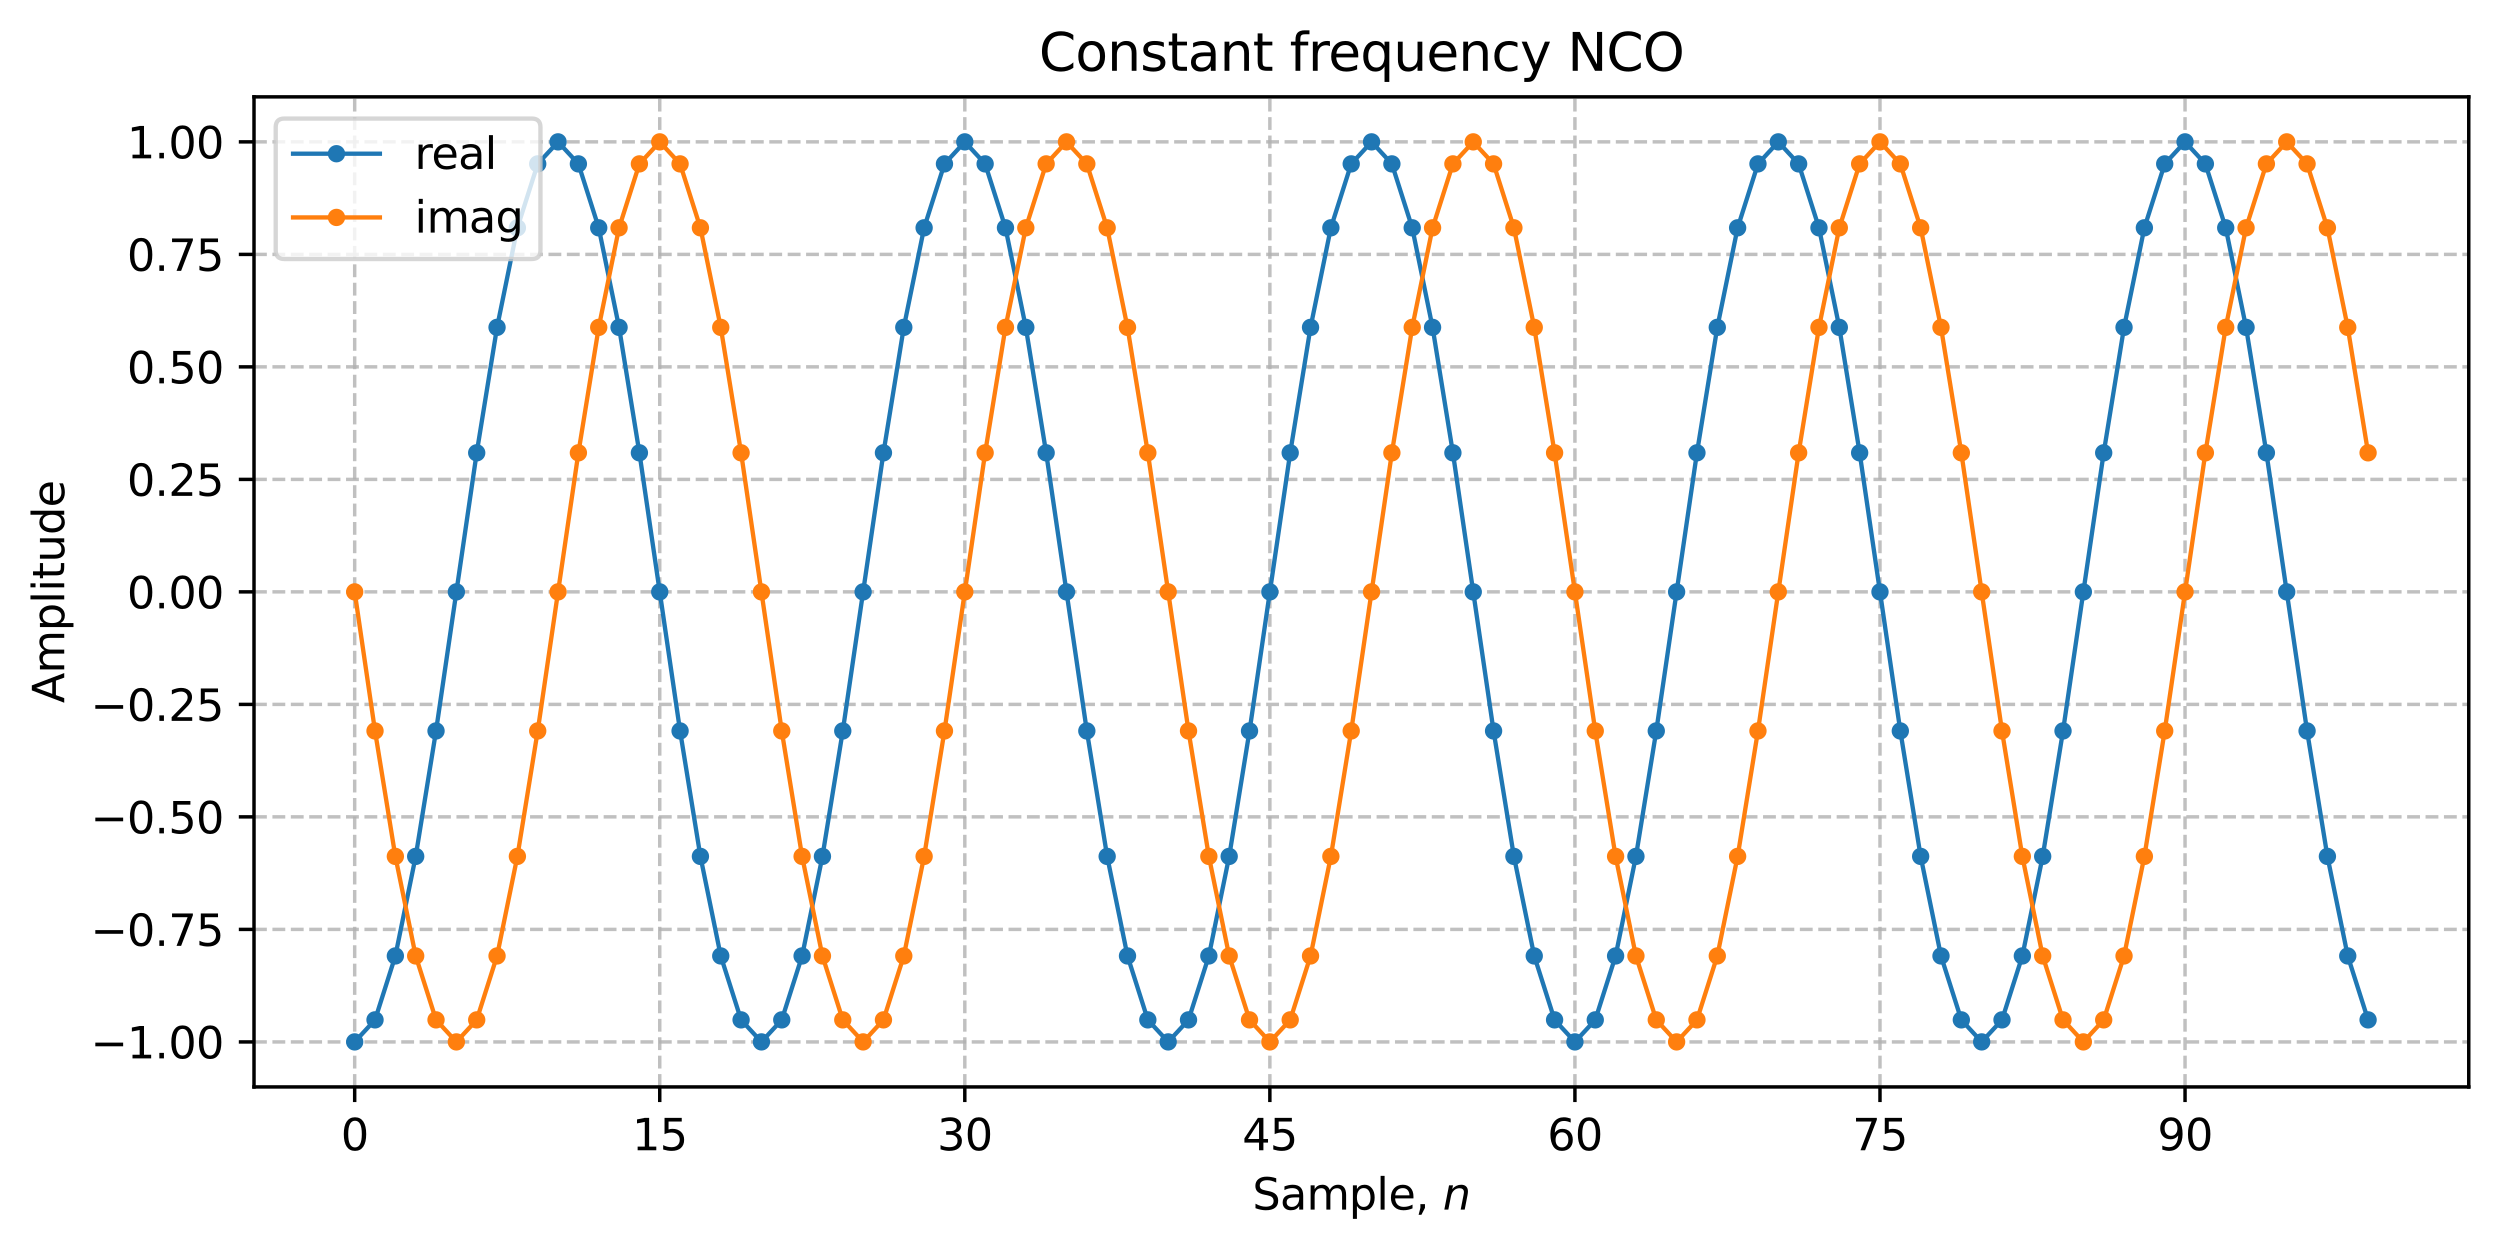 <?xml version="1.0" encoding="utf-8" standalone="no"?>
<!DOCTYPE svg PUBLIC "-//W3C//DTD SVG 1.1//EN"
  "http://www.w3.org/Graphics/SVG/1.1/DTD/svg11.dtd">
<svg xmlns:xlink="http://www.w3.org/1999/xlink" width="576pt" height="288pt" viewBox="0 0 576 288" xmlns="http://www.w3.org/2000/svg" version="1.1">
 <defs>
  <style type="text/css">*{stroke-linejoin: round; stroke-linecap: butt}</style>
 </defs>
 <g id="figure_1">
  <g id="patch_1">
   <path d="M 0 288 
L 576 288 
L 576 0 
L 0 0 
z
" style="fill: #ffffff"/>
  </g>
  <g id="axes_1">
   <g id="patch_2">
    <path d="M 58.523 250.422 
L 568.8 250.422 
L 568.8 22.318 
L 58.523 22.318 
z
" style="fill: #ffffff"/>
   </g>
   <g id="matplotlib.axis_1">
    <g id="xtick_1">
     <g id="line2d_1">
      <path d="M 81.718 250.422 
L 81.718 22.318 
" clip-path="url(#pe08b11fc23)" style="fill: none; stroke-dasharray: 2.96,1.28; stroke-dashoffset: 0; stroke: #b0b0b0; stroke-opacity: 0.8; stroke-width: 0.8"/>
     </g>
     <g id="line2d_2">
      <defs>
       <path id="m3863df7491" d="M 0 0 
L 0 3.5 
" style="stroke: #000000; stroke-width: 0.8"/>
      </defs>
      <g>
       <use xlink:href="#m3863df7491" x="81.718" y="250.422" style="stroke: #000000; stroke-width: 0.8"/>
      </g>
     </g>
     <g id="text_1">
      <!-- 0 -->
      <g transform="translate(78.537 265.02) scale(0.1 -0.1)">
       <defs>
        <path id="DejaVuSans-30" d="M 2034 4250 
Q 1547 4250 1301 3770 
Q 1056 3291 1056 2328 
Q 1056 1369 1301 889 
Q 1547 409 2034 409 
Q 2525 409 2770 889 
Q 3016 1369 3016 2328 
Q 3016 3291 2770 3770 
Q 2525 4250 2034 4250 
z
M 2034 4750 
Q 2819 4750 3233 4129 
Q 3647 3509 3647 2328 
Q 3647 1150 3233 529 
Q 2819 -91 2034 -91 
Q 1250 -91 836 529 
Q 422 1150 422 2328 
Q 422 3509 836 4129 
Q 1250 4750 2034 4750 
z
" transform="scale(0.016)"/>
       </defs>
       <use xlink:href="#DejaVuSans-30"/>
      </g>
     </g>
    </g>
    <g id="xtick_2">
     <g id="line2d_3">
      <path d="M 152.004 250.422 
L 152.004 22.318 
" clip-path="url(#pe08b11fc23)" style="fill: none; stroke-dasharray: 2.96,1.28; stroke-dashoffset: 0; stroke: #b0b0b0; stroke-opacity: 0.8; stroke-width: 0.8"/>
     </g>
     <g id="line2d_4">
      <g>
       <use xlink:href="#m3863df7491" x="152.004" y="250.422" style="stroke: #000000; stroke-width: 0.8"/>
      </g>
     </g>
     <g id="text_2">
      <!-- 15 -->
      <g transform="translate(145.641 265.02) scale(0.1 -0.1)">
       <defs>
        <path id="DejaVuSans-31" d="M 794 531 
L 1825 531 
L 1825 4091 
L 703 3866 
L 703 4441 
L 1819 4666 
L 2450 4666 
L 2450 531 
L 3481 531 
L 3481 0 
L 794 0 
L 794 531 
z
" transform="scale(0.016)"/>
        <path id="DejaVuSans-35" d="M 691 4666 
L 3169 4666 
L 3169 4134 
L 1269 4134 
L 1269 2991 
Q 1406 3038 1543 3061 
Q 1681 3084 1819 3084 
Q 2600 3084 3056 2656 
Q 3513 2228 3513 1497 
Q 3513 744 3044 326 
Q 2575 -91 1722 -91 
Q 1428 -91 1123 -41 
Q 819 9 494 109 
L 494 744 
Q 775 591 1075 516 
Q 1375 441 1709 441 
Q 2250 441 2565 725 
Q 2881 1009 2881 1497 
Q 2881 1984 2565 2268 
Q 2250 2553 1709 2553 
Q 1456 2553 1204 2497 
Q 953 2441 691 2322 
L 691 4666 
z
" transform="scale(0.016)"/>
       </defs>
       <use xlink:href="#DejaVuSans-31"/>
       <use xlink:href="#DejaVuSans-35" transform="translate(63.623 0)"/>
      </g>
     </g>
    </g>
    <g id="xtick_3">
     <g id="line2d_5">
      <path d="M 222.29 250.422 
L 222.29 22.318 
" clip-path="url(#pe08b11fc23)" style="fill: none; stroke-dasharray: 2.96,1.28; stroke-dashoffset: 0; stroke: #b0b0b0; stroke-opacity: 0.8; stroke-width: 0.8"/>
     </g>
     <g id="line2d_6">
      <g>
       <use xlink:href="#m3863df7491" x="222.29" y="250.422" style="stroke: #000000; stroke-width: 0.8"/>
      </g>
     </g>
     <g id="text_3">
      <!-- 30 -->
      <g transform="translate(215.927 265.02) scale(0.1 -0.1)">
       <defs>
        <path id="DejaVuSans-33" d="M 2597 2516 
Q 3050 2419 3304 2112 
Q 3559 1806 3559 1356 
Q 3559 666 3084 287 
Q 2609 -91 1734 -91 
Q 1441 -91 1130 -33 
Q 819 25 488 141 
L 488 750 
Q 750 597 1062 519 
Q 1375 441 1716 441 
Q 2309 441 2620 675 
Q 2931 909 2931 1356 
Q 2931 1769 2642 2001 
Q 2353 2234 1838 2234 
L 1294 2234 
L 1294 2753 
L 1863 2753 
Q 2328 2753 2575 2939 
Q 2822 3125 2822 3475 
Q 2822 3834 2567 4026 
Q 2313 4219 1838 4219 
Q 1578 4219 1281 4162 
Q 984 4106 628 3988 
L 628 4550 
Q 988 4650 1302 4700 
Q 1616 4750 1894 4750 
Q 2613 4750 3031 4423 
Q 3450 4097 3450 3541 
Q 3450 3153 3228 2886 
Q 3006 2619 2597 2516 
z
" transform="scale(0.016)"/>
       </defs>
       <use xlink:href="#DejaVuSans-33"/>
       <use xlink:href="#DejaVuSans-30" transform="translate(63.623 0)"/>
      </g>
     </g>
    </g>
    <g id="xtick_4">
     <g id="line2d_7">
      <path d="M 292.576 250.422 
L 292.576 22.318 
" clip-path="url(#pe08b11fc23)" style="fill: none; stroke-dasharray: 2.96,1.28; stroke-dashoffset: 0; stroke: #b0b0b0; stroke-opacity: 0.8; stroke-width: 0.8"/>
     </g>
     <g id="line2d_8">
      <g>
       <use xlink:href="#m3863df7491" x="292.576" y="250.422" style="stroke: #000000; stroke-width: 0.8"/>
      </g>
     </g>
     <g id="text_4">
      <!-- 45 -->
      <g transform="translate(286.213 265.02) scale(0.1 -0.1)">
       <defs>
        <path id="DejaVuSans-34" d="M 2419 4116 
L 825 1625 
L 2419 1625 
L 2419 4116 
z
M 2253 4666 
L 3047 4666 
L 3047 1625 
L 3713 1625 
L 3713 1100 
L 3047 1100 
L 3047 0 
L 2419 0 
L 2419 1100 
L 313 1100 
L 313 1709 
L 2253 4666 
z
" transform="scale(0.016)"/>
       </defs>
       <use xlink:href="#DejaVuSans-34"/>
       <use xlink:href="#DejaVuSans-35" transform="translate(63.623 0)"/>
      </g>
     </g>
    </g>
    <g id="xtick_5">
     <g id="line2d_9">
      <path d="M 362.862 250.422 
L 362.862 22.318 
" clip-path="url(#pe08b11fc23)" style="fill: none; stroke-dasharray: 2.96,1.28; stroke-dashoffset: 0; stroke: #b0b0b0; stroke-opacity: 0.8; stroke-width: 0.8"/>
     </g>
     <g id="line2d_10">
      <g>
       <use xlink:href="#m3863df7491" x="362.862" y="250.422" style="stroke: #000000; stroke-width: 0.8"/>
      </g>
     </g>
     <g id="text_5">
      <!-- 60 -->
      <g transform="translate(356.499 265.02) scale(0.1 -0.1)">
       <defs>
        <path id="DejaVuSans-36" d="M 2113 2584 
Q 1688 2584 1439 2293 
Q 1191 2003 1191 1497 
Q 1191 994 1439 701 
Q 1688 409 2113 409 
Q 2538 409 2786 701 
Q 3034 994 3034 1497 
Q 3034 2003 2786 2293 
Q 2538 2584 2113 2584 
z
M 3366 4563 
L 3366 3988 
Q 3128 4100 2886 4159 
Q 2644 4219 2406 4219 
Q 1781 4219 1451 3797 
Q 1122 3375 1075 2522 
Q 1259 2794 1537 2939 
Q 1816 3084 2150 3084 
Q 2853 3084 3261 2657 
Q 3669 2231 3669 1497 
Q 3669 778 3244 343 
Q 2819 -91 2113 -91 
Q 1303 -91 875 529 
Q 447 1150 447 2328 
Q 447 3434 972 4092 
Q 1497 4750 2381 4750 
Q 2619 4750 2861 4703 
Q 3103 4656 3366 4563 
z
" transform="scale(0.016)"/>
       </defs>
       <use xlink:href="#DejaVuSans-36"/>
       <use xlink:href="#DejaVuSans-30" transform="translate(63.623 0)"/>
      </g>
     </g>
    </g>
    <g id="xtick_6">
     <g id="line2d_11">
      <path d="M 433.148 250.422 
L 433.148 22.318 
" clip-path="url(#pe08b11fc23)" style="fill: none; stroke-dasharray: 2.96,1.28; stroke-dashoffset: 0; stroke: #b0b0b0; stroke-opacity: 0.8; stroke-width: 0.8"/>
     </g>
     <g id="line2d_12">
      <g>
       <use xlink:href="#m3863df7491" x="433.148" y="250.422" style="stroke: #000000; stroke-width: 0.8"/>
      </g>
     </g>
     <g id="text_6">
      <!-- 75 -->
      <g transform="translate(426.785 265.02) scale(0.1 -0.1)">
       <defs>
        <path id="DejaVuSans-37" d="M 525 4666 
L 3525 4666 
L 3525 4397 
L 1831 0 
L 1172 0 
L 2766 4134 
L 525 4134 
L 525 4666 
z
" transform="scale(0.016)"/>
       </defs>
       <use xlink:href="#DejaVuSans-37"/>
       <use xlink:href="#DejaVuSans-35" transform="translate(63.623 0)"/>
      </g>
     </g>
    </g>
    <g id="xtick_7">
     <g id="line2d_13">
      <path d="M 503.434 250.422 
L 503.434 22.318 
" clip-path="url(#pe08b11fc23)" style="fill: none; stroke-dasharray: 2.96,1.28; stroke-dashoffset: 0; stroke: #b0b0b0; stroke-opacity: 0.8; stroke-width: 0.8"/>
     </g>
     <g id="line2d_14">
      <g>
       <use xlink:href="#m3863df7491" x="503.434" y="250.422" style="stroke: #000000; stroke-width: 0.8"/>
      </g>
     </g>
     <g id="text_7">
      <!-- 90 -->
      <g transform="translate(497.071 265.02) scale(0.1 -0.1)">
       <defs>
        <path id="DejaVuSans-39" d="M 703 97 
L 703 672 
Q 941 559 1184 500 
Q 1428 441 1663 441 
Q 2288 441 2617 861 
Q 2947 1281 2994 2138 
Q 2813 1869 2534 1725 
Q 2256 1581 1919 1581 
Q 1219 1581 811 2004 
Q 403 2428 403 3163 
Q 403 3881 828 4315 
Q 1253 4750 1959 4750 
Q 2769 4750 3195 4129 
Q 3622 3509 3622 2328 
Q 3622 1225 3098 567 
Q 2575 -91 1691 -91 
Q 1453 -91 1209 -44 
Q 966 3 703 97 
z
M 1959 2075 
Q 2384 2075 2632 2365 
Q 2881 2656 2881 3163 
Q 2881 3666 2632 3958 
Q 2384 4250 1959 4250 
Q 1534 4250 1286 3958 
Q 1038 3666 1038 3163 
Q 1038 2656 1286 2365 
Q 1534 2075 1959 2075 
z
" transform="scale(0.016)"/>
       </defs>
       <use xlink:href="#DejaVuSans-39"/>
       <use xlink:href="#DejaVuSans-30" transform="translate(63.623 0)"/>
      </g>
     </g>
    </g>
    <g id="text_8">
     <!-- Sample, $n$ -->
     <g transform="translate(288.562 278.7) scale(0.1 -0.1)">
      <defs>
       <path id="DejaVuSans-53" d="M 3425 4513 
L 3425 3897 
Q 3066 4069 2747 4153 
Q 2428 4238 2131 4238 
Q 1616 4238 1336 4038 
Q 1056 3838 1056 3469 
Q 1056 3159 1242 3001 
Q 1428 2844 1947 2747 
L 2328 2669 
Q 3034 2534 3370 2195 
Q 3706 1856 3706 1288 
Q 3706 609 3251 259 
Q 2797 -91 1919 -91 
Q 1588 -91 1214 -16 
Q 841 59 441 206 
L 441 856 
Q 825 641 1194 531 
Q 1563 422 1919 422 
Q 2459 422 2753 634 
Q 3047 847 3047 1241 
Q 3047 1584 2836 1778 
Q 2625 1972 2144 2069 
L 1759 2144 
Q 1053 2284 737 2584 
Q 422 2884 422 3419 
Q 422 4038 858 4394 
Q 1294 4750 2059 4750 
Q 2388 4750 2728 4690 
Q 3069 4631 3425 4513 
z
" transform="scale(0.016)"/>
       <path id="DejaVuSans-61" d="M 2194 1759 
Q 1497 1759 1228 1600 
Q 959 1441 959 1056 
Q 959 750 1161 570 
Q 1363 391 1709 391 
Q 2188 391 2477 730 
Q 2766 1069 2766 1631 
L 2766 1759 
L 2194 1759 
z
M 3341 1997 
L 3341 0 
L 2766 0 
L 2766 531 
Q 2569 213 2275 61 
Q 1981 -91 1556 -91 
Q 1019 -91 701 211 
Q 384 513 384 1019 
Q 384 1609 779 1909 
Q 1175 2209 1959 2209 
L 2766 2209 
L 2766 2266 
Q 2766 2663 2505 2880 
Q 2244 3097 1772 3097 
Q 1472 3097 1187 3025 
Q 903 2953 641 2809 
L 641 3341 
Q 956 3463 1253 3523 
Q 1550 3584 1831 3584 
Q 2591 3584 2966 3190 
Q 3341 2797 3341 1997 
z
" transform="scale(0.016)"/>
       <path id="DejaVuSans-6d" d="M 3328 2828 
Q 3544 3216 3844 3400 
Q 4144 3584 4550 3584 
Q 5097 3584 5394 3201 
Q 5691 2819 5691 2113 
L 5691 0 
L 5113 0 
L 5113 2094 
Q 5113 2597 4934 2840 
Q 4756 3084 4391 3084 
Q 3944 3084 3684 2787 
Q 3425 2491 3425 1978 
L 3425 0 
L 2847 0 
L 2847 2094 
Q 2847 2600 2669 2842 
Q 2491 3084 2119 3084 
Q 1678 3084 1418 2786 
Q 1159 2488 1159 1978 
L 1159 0 
L 581 0 
L 581 3500 
L 1159 3500 
L 1159 2956 
Q 1356 3278 1631 3431 
Q 1906 3584 2284 3584 
Q 2666 3584 2933 3390 
Q 3200 3197 3328 2828 
z
" transform="scale(0.016)"/>
       <path id="DejaVuSans-70" d="M 1159 525 
L 1159 -1331 
L 581 -1331 
L 581 3500 
L 1159 3500 
L 1159 2969 
Q 1341 3281 1617 3432 
Q 1894 3584 2278 3584 
Q 2916 3584 3314 3078 
Q 3713 2572 3713 1747 
Q 3713 922 3314 415 
Q 2916 -91 2278 -91 
Q 1894 -91 1617 61 
Q 1341 213 1159 525 
z
M 3116 1747 
Q 3116 2381 2855 2742 
Q 2594 3103 2138 3103 
Q 1681 3103 1420 2742 
Q 1159 2381 1159 1747 
Q 1159 1113 1420 752 
Q 1681 391 2138 391 
Q 2594 391 2855 752 
Q 3116 1113 3116 1747 
z
" transform="scale(0.016)"/>
       <path id="DejaVuSans-6c" d="M 603 4863 
L 1178 4863 
L 1178 0 
L 603 0 
L 603 4863 
z
" transform="scale(0.016)"/>
       <path id="DejaVuSans-65" d="M 3597 1894 
L 3597 1613 
L 953 1613 
Q 991 1019 1311 708 
Q 1631 397 2203 397 
Q 2534 397 2845 478 
Q 3156 559 3463 722 
L 3463 178 
Q 3153 47 2828 -22 
Q 2503 -91 2169 -91 
Q 1331 -91 842 396 
Q 353 884 353 1716 
Q 353 2575 817 3079 
Q 1281 3584 2069 3584 
Q 2775 3584 3186 3129 
Q 3597 2675 3597 1894 
z
M 3022 2063 
Q 3016 2534 2758 2815 
Q 2500 3097 2075 3097 
Q 1594 3097 1305 2825 
Q 1016 2553 972 2059 
L 3022 2063 
z
" transform="scale(0.016)"/>
       <path id="DejaVuSans-2c" d="M 750 794 
L 1409 794 
L 1409 256 
L 897 -744 
L 494 -744 
L 750 256 
L 750 794 
z
" transform="scale(0.016)"/>
       <path id="DejaVuSans-20" transform="scale(0.016)"/>
       <path id="DejaVuSans-Oblique-6e" d="M 3566 2113 
L 3156 0 
L 2578 0 
L 2988 2091 
Q 3016 2238 3031 2350 
Q 3047 2463 3047 2528 
Q 3047 2791 2881 2937 
Q 2716 3084 2419 3084 
Q 1956 3084 1622 2776 
Q 1288 2469 1184 1941 
L 800 0 
L 225 0 
L 903 3500 
L 1478 3500 
L 1363 2950 
Q 1603 3253 1940 3418 
Q 2278 3584 2650 3584 
Q 3113 3584 3367 3334 
Q 3622 3084 3622 2631 
Q 3622 2519 3608 2391 
Q 3594 2263 3566 2113 
z
" transform="scale(0.016)"/>
      </defs>
      <use xlink:href="#DejaVuSans-53" transform="translate(0 0.016)"/>
      <use xlink:href="#DejaVuSans-61" transform="translate(63.477 0.016)"/>
      <use xlink:href="#DejaVuSans-6d" transform="translate(124.756 0.016)"/>
      <use xlink:href="#DejaVuSans-70" transform="translate(222.168 0.016)"/>
      <use xlink:href="#DejaVuSans-6c" transform="translate(285.645 0.016)"/>
      <use xlink:href="#DejaVuSans-65" transform="translate(313.428 0.016)"/>
      <use xlink:href="#DejaVuSans-2c" transform="translate(374.951 0.016)"/>
      <use xlink:href="#DejaVuSans-20" transform="translate(406.738 0.016)"/>
      <use xlink:href="#DejaVuSans-Oblique-6e" transform="translate(438.525 0.016)"/>
     </g>
    </g>
   </g>
   <g id="matplotlib.axis_2">
    <g id="ytick_1">
     <g id="line2d_15">
      <path d="M 58.523 240.054 
L 568.8 240.054 
" clip-path="url(#pe08b11fc23)" style="fill: none; stroke-dasharray: 2.96,1.28; stroke-dashoffset: 0; stroke: #b0b0b0; stroke-opacity: 0.8; stroke-width: 0.8"/>
     </g>
     <g id="line2d_16">
      <defs>
       <path id="m9ffa6dbdd9" d="M 0 0 
L -3.5 0 
" style="stroke: #000000; stroke-width: 0.8"/>
      </defs>
      <g>
       <use xlink:href="#m9ffa6dbdd9" x="58.523" y="240.054" style="stroke: #000000; stroke-width: 0.8"/>
      </g>
     </g>
     <g id="text_9">
      <!-- −1.00 -->
      <g transform="translate(20.878 243.853) scale(0.1 -0.1)">
       <defs>
        <path id="DejaVuSans-2212" d="M 678 2272 
L 4684 2272 
L 4684 1741 
L 678 1741 
L 678 2272 
z
" transform="scale(0.016)"/>
        <path id="DejaVuSans-2e" d="M 684 794 
L 1344 794 
L 1344 0 
L 684 0 
L 684 794 
z
" transform="scale(0.016)"/>
       </defs>
       <use xlink:href="#DejaVuSans-2212"/>
       <use xlink:href="#DejaVuSans-31" transform="translate(83.789 0)"/>
       <use xlink:href="#DejaVuSans-2e" transform="translate(147.412 0)"/>
       <use xlink:href="#DejaVuSans-30" transform="translate(179.199 0)"/>
       <use xlink:href="#DejaVuSans-30" transform="translate(242.822 0)"/>
      </g>
     </g>
    </g>
    <g id="ytick_2">
     <g id="line2d_17">
      <path d="M 58.523 214.133 
L 568.8 214.133 
" clip-path="url(#pe08b11fc23)" style="fill: none; stroke-dasharray: 2.96,1.28; stroke-dashoffset: 0; stroke: #b0b0b0; stroke-opacity: 0.8; stroke-width: 0.8"/>
     </g>
     <g id="line2d_18">
      <g>
       <use xlink:href="#m9ffa6dbdd9" x="58.523" y="214.133" style="stroke: #000000; stroke-width: 0.8"/>
      </g>
     </g>
     <g id="text_10">
      <!-- −0.75 -->
      <g transform="translate(20.878 217.932) scale(0.1 -0.1)">
       <use xlink:href="#DejaVuSans-2212"/>
       <use xlink:href="#DejaVuSans-30" transform="translate(83.789 0)"/>
       <use xlink:href="#DejaVuSans-2e" transform="translate(147.412 0)"/>
       <use xlink:href="#DejaVuSans-37" transform="translate(179.199 0)"/>
       <use xlink:href="#DejaVuSans-35" transform="translate(242.822 0)"/>
      </g>
     </g>
    </g>
    <g id="ytick_3">
     <g id="line2d_19">
      <path d="M 58.523 188.212 
L 568.8 188.212 
" clip-path="url(#pe08b11fc23)" style="fill: none; stroke-dasharray: 2.96,1.28; stroke-dashoffset: 0; stroke: #b0b0b0; stroke-opacity: 0.8; stroke-width: 0.8"/>
     </g>
     <g id="line2d_20">
      <g>
       <use xlink:href="#m9ffa6dbdd9" x="58.523" y="188.212" style="stroke: #000000; stroke-width: 0.8"/>
      </g>
     </g>
     <g id="text_11">
      <!-- −0.50 -->
      <g transform="translate(20.878 192.011) scale(0.1 -0.1)">
       <use xlink:href="#DejaVuSans-2212"/>
       <use xlink:href="#DejaVuSans-30" transform="translate(83.789 0)"/>
       <use xlink:href="#DejaVuSans-2e" transform="translate(147.412 0)"/>
       <use xlink:href="#DejaVuSans-35" transform="translate(179.199 0)"/>
       <use xlink:href="#DejaVuSans-30" transform="translate(242.822 0)"/>
      </g>
     </g>
    </g>
    <g id="ytick_4">
     <g id="line2d_21">
      <path d="M 58.523 162.291 
L 568.8 162.291 
" clip-path="url(#pe08b11fc23)" style="fill: none; stroke-dasharray: 2.96,1.28; stroke-dashoffset: 0; stroke: #b0b0b0; stroke-opacity: 0.8; stroke-width: 0.8"/>
     </g>
     <g id="line2d_22">
      <g>
       <use xlink:href="#m9ffa6dbdd9" x="58.523" y="162.291" style="stroke: #000000; stroke-width: 0.8"/>
      </g>
     </g>
     <g id="text_12">
      <!-- −0.25 -->
      <g transform="translate(20.878 166.09) scale(0.1 -0.1)">
       <defs>
        <path id="DejaVuSans-32" d="M 1228 531 
L 3431 531 
L 3431 0 
L 469 0 
L 469 531 
Q 828 903 1448 1529 
Q 2069 2156 2228 2338 
Q 2531 2678 2651 2914 
Q 2772 3150 2772 3378 
Q 2772 3750 2511 3984 
Q 2250 4219 1831 4219 
Q 1534 4219 1204 4116 
Q 875 4013 500 3803 
L 500 4441 
Q 881 4594 1212 4672 
Q 1544 4750 1819 4750 
Q 2544 4750 2975 4387 
Q 3406 4025 3406 3419 
Q 3406 3131 3298 2873 
Q 3191 2616 2906 2266 
Q 2828 2175 2409 1742 
Q 1991 1309 1228 531 
z
" transform="scale(0.016)"/>
       </defs>
       <use xlink:href="#DejaVuSans-2212"/>
       <use xlink:href="#DejaVuSans-30" transform="translate(83.789 0)"/>
       <use xlink:href="#DejaVuSans-2e" transform="translate(147.412 0)"/>
       <use xlink:href="#DejaVuSans-32" transform="translate(179.199 0)"/>
       <use xlink:href="#DejaVuSans-35" transform="translate(242.822 0)"/>
      </g>
     </g>
    </g>
    <g id="ytick_5">
     <g id="line2d_23">
      <path d="M 58.523 136.37 
L 568.8 136.37 
" clip-path="url(#pe08b11fc23)" style="fill: none; stroke-dasharray: 2.96,1.28; stroke-dashoffset: 0; stroke: #b0b0b0; stroke-opacity: 0.8; stroke-width: 0.8"/>
     </g>
     <g id="line2d_24">
      <g>
       <use xlink:href="#m9ffa6dbdd9" x="58.523" y="136.37" style="stroke: #000000; stroke-width: 0.8"/>
      </g>
     </g>
     <g id="text_13">
      <!-- 0.00 -->
      <g transform="translate(29.258 140.169) scale(0.1 -0.1)">
       <use xlink:href="#DejaVuSans-30"/>
       <use xlink:href="#DejaVuSans-2e" transform="translate(63.623 0)"/>
       <use xlink:href="#DejaVuSans-30" transform="translate(95.41 0)"/>
       <use xlink:href="#DejaVuSans-30" transform="translate(159.033 0)"/>
      </g>
     </g>
    </g>
    <g id="ytick_6">
     <g id="line2d_25">
      <path d="M 58.523 110.449 
L 568.8 110.449 
" clip-path="url(#pe08b11fc23)" style="fill: none; stroke-dasharray: 2.96,1.28; stroke-dashoffset: 0; stroke: #b0b0b0; stroke-opacity: 0.8; stroke-width: 0.8"/>
     </g>
     <g id="line2d_26">
      <g>
       <use xlink:href="#m9ffa6dbdd9" x="58.523" y="110.449" style="stroke: #000000; stroke-width: 0.8"/>
      </g>
     </g>
     <g id="text_14">
      <!-- 0.25 -->
      <g transform="translate(29.258 114.248) scale(0.1 -0.1)">
       <use xlink:href="#DejaVuSans-30"/>
       <use xlink:href="#DejaVuSans-2e" transform="translate(63.623 0)"/>
       <use xlink:href="#DejaVuSans-32" transform="translate(95.41 0)"/>
       <use xlink:href="#DejaVuSans-35" transform="translate(159.033 0)"/>
      </g>
     </g>
    </g>
    <g id="ytick_7">
     <g id="line2d_27">
      <path d="M 58.523 84.528 
L 568.8 84.528 
" clip-path="url(#pe08b11fc23)" style="fill: none; stroke-dasharray: 2.96,1.28; stroke-dashoffset: 0; stroke: #b0b0b0; stroke-opacity: 0.8; stroke-width: 0.8"/>
     </g>
     <g id="line2d_28">
      <g>
       <use xlink:href="#m9ffa6dbdd9" x="58.523" y="84.528" style="stroke: #000000; stroke-width: 0.8"/>
      </g>
     </g>
     <g id="text_15">
      <!-- 0.50 -->
      <g transform="translate(29.258 88.327) scale(0.1 -0.1)">
       <use xlink:href="#DejaVuSans-30"/>
       <use xlink:href="#DejaVuSans-2e" transform="translate(63.623 0)"/>
       <use xlink:href="#DejaVuSans-35" transform="translate(95.41 0)"/>
       <use xlink:href="#DejaVuSans-30" transform="translate(159.033 0)"/>
      </g>
     </g>
    </g>
    <g id="ytick_8">
     <g id="line2d_29">
      <path d="M 58.523 58.607 
L 568.8 58.607 
" clip-path="url(#pe08b11fc23)" style="fill: none; stroke-dasharray: 2.96,1.28; stroke-dashoffset: 0; stroke: #b0b0b0; stroke-opacity: 0.8; stroke-width: 0.8"/>
     </g>
     <g id="line2d_30">
      <g>
       <use xlink:href="#m9ffa6dbdd9" x="58.523" y="58.607" style="stroke: #000000; stroke-width: 0.8"/>
      </g>
     </g>
     <g id="text_16">
      <!-- 0.75 -->
      <g transform="translate(29.258 62.407) scale(0.1 -0.1)">
       <use xlink:href="#DejaVuSans-30"/>
       <use xlink:href="#DejaVuSans-2e" transform="translate(63.623 0)"/>
       <use xlink:href="#DejaVuSans-37" transform="translate(95.41 0)"/>
       <use xlink:href="#DejaVuSans-35" transform="translate(159.033 0)"/>
      </g>
     </g>
    </g>
    <g id="ytick_9">
     <g id="line2d_31">
      <path d="M 58.523 32.686 
L 568.8 32.686 
" clip-path="url(#pe08b11fc23)" style="fill: none; stroke-dasharray: 2.96,1.28; stroke-dashoffset: 0; stroke: #b0b0b0; stroke-opacity: 0.8; stroke-width: 0.8"/>
     </g>
     <g id="line2d_32">
      <g>
       <use xlink:href="#m9ffa6dbdd9" x="58.523" y="32.686" style="stroke: #000000; stroke-width: 0.8"/>
      </g>
     </g>
     <g id="text_17">
      <!-- 1.00 -->
      <g transform="translate(29.258 36.486) scale(0.1 -0.1)">
       <use xlink:href="#DejaVuSans-31"/>
       <use xlink:href="#DejaVuSans-2e" transform="translate(63.623 0)"/>
       <use xlink:href="#DejaVuSans-30" transform="translate(95.41 0)"/>
       <use xlink:href="#DejaVuSans-30" transform="translate(159.033 0)"/>
      </g>
     </g>
    </g>
    <g id="text_18">
     <!-- Amplitude -->
     <g transform="translate(14.798 161.993) rotate(-90) scale(0.1 -0.1)">
      <defs>
       <path id="DejaVuSans-41" d="M 2188 4044 
L 1331 1722 
L 3047 1722 
L 2188 4044 
z
M 1831 4666 
L 2547 4666 
L 4325 0 
L 3669 0 
L 3244 1197 
L 1141 1197 
L 716 0 
L 50 0 
L 1831 4666 
z
" transform="scale(0.016)"/>
       <path id="DejaVuSans-69" d="M 603 3500 
L 1178 3500 
L 1178 0 
L 603 0 
L 603 3500 
z
M 603 4863 
L 1178 4863 
L 1178 4134 
L 603 4134 
L 603 4863 
z
" transform="scale(0.016)"/>
       <path id="DejaVuSans-74" d="M 1172 4494 
L 1172 3500 
L 2356 3500 
L 2356 3053 
L 1172 3053 
L 1172 1153 
Q 1172 725 1289 603 
Q 1406 481 1766 481 
L 2356 481 
L 2356 0 
L 1766 0 
Q 1100 0 847 248 
Q 594 497 594 1153 
L 594 3053 
L 172 3053 
L 172 3500 
L 594 3500 
L 594 4494 
L 1172 4494 
z
" transform="scale(0.016)"/>
       <path id="DejaVuSans-75" d="M 544 1381 
L 544 3500 
L 1119 3500 
L 1119 1403 
Q 1119 906 1312 657 
Q 1506 409 1894 409 
Q 2359 409 2629 706 
Q 2900 1003 2900 1516 
L 2900 3500 
L 3475 3500 
L 3475 0 
L 2900 0 
L 2900 538 
Q 2691 219 2414 64 
Q 2138 -91 1772 -91 
Q 1169 -91 856 284 
Q 544 659 544 1381 
z
M 1991 3584 
L 1991 3584 
z
" transform="scale(0.016)"/>
       <path id="DejaVuSans-64" d="M 2906 2969 
L 2906 4863 
L 3481 4863 
L 3481 0 
L 2906 0 
L 2906 525 
Q 2725 213 2448 61 
Q 2172 -91 1784 -91 
Q 1150 -91 751 415 
Q 353 922 353 1747 
Q 353 2572 751 3078 
Q 1150 3584 1784 3584 
Q 2172 3584 2448 3432 
Q 2725 3281 2906 2969 
z
M 947 1747 
Q 947 1113 1208 752 
Q 1469 391 1925 391 
Q 2381 391 2643 752 
Q 2906 1113 2906 1747 
Q 2906 2381 2643 2742 
Q 2381 3103 1925 3103 
Q 1469 3103 1208 2742 
Q 947 2381 947 1747 
z
" transform="scale(0.016)"/>
      </defs>
      <use xlink:href="#DejaVuSans-41"/>
      <use xlink:href="#DejaVuSans-6d" transform="translate(68.408 0)"/>
      <use xlink:href="#DejaVuSans-70" transform="translate(165.82 0)"/>
      <use xlink:href="#DejaVuSans-6c" transform="translate(229.297 0)"/>
      <use xlink:href="#DejaVuSans-69" transform="translate(257.08 0)"/>
      <use xlink:href="#DejaVuSans-74" transform="translate(284.863 0)"/>
      <use xlink:href="#DejaVuSans-75" transform="translate(324.072 0)"/>
      <use xlink:href="#DejaVuSans-64" transform="translate(387.451 0)"/>
      <use xlink:href="#DejaVuSans-65" transform="translate(450.928 0)"/>
     </g>
    </g>
   </g>
   <g id="line2d_33">
    <path d="M 81.718 240.054 
L 86.404 234.979 
L 91.089 220.252 
L 95.775 197.314 
L 100.461 168.41 
L 105.147 136.37 
L 109.832 104.33 
L 114.518 75.426 
L 119.204 52.488 
L 123.889 37.761 
L 128.575 32.686 
L 133.261 37.761 
L 137.947 52.488 
L 142.632 75.426 
L 147.318 104.33 
L 152.004 136.37 
L 156.69 168.41 
L 161.375 197.314 
L 166.061 220.252 
L 170.747 234.979 
L 175.433 240.054 
L 180.118 234.979 
L 184.804 220.252 
L 189.49 197.314 
L 194.175 168.41 
L 198.861 136.37 
L 203.547 104.33 
L 208.233 75.426 
L 212.918 52.488 
L 217.604 37.761 
L 222.29 32.686 
L 226.976 37.761 
L 231.661 52.488 
L 236.347 75.426 
L 241.033 104.33 
L 245.719 136.37 
L 250.404 168.41 
L 255.09 197.314 
L 259.776 220.252 
L 264.461 234.979 
L 269.147 240.054 
L 273.833 234.979 
L 278.519 220.252 
L 283.204 197.314 
L 287.89 168.41 
L 292.576 136.37 
L 297.262 104.33 
L 301.947 75.426 
L 306.633 52.488 
L 311.319 37.761 
L 316.005 32.686 
L 320.69 37.761 
L 325.376 52.488 
L 330.062 75.426 
L 334.748 104.33 
L 339.433 136.37 
L 344.119 168.41 
L 348.805 197.314 
L 353.49 220.252 
L 358.176 234.979 
L 362.862 240.054 
L 367.548 234.979 
L 372.233 220.252 
L 376.919 197.314 
L 381.605 168.41 
L 386.291 136.37 
L 390.976 104.33 
L 395.662 75.426 
L 400.348 52.488 
L 405.034 37.761 
L 409.719 32.686 
L 414.405 37.761 
L 419.091 52.488 
L 423.776 75.426 
L 428.462 104.33 
L 433.148 136.37 
L 437.834 168.41 
L 442.519 197.314 
L 447.205 220.252 
L 451.891 234.979 
L 456.577 240.054 
L 461.262 234.979 
L 465.948 220.252 
L 470.634 197.314 
L 475.32 168.41 
L 480.005 136.37 
L 484.691 104.33 
L 489.377 75.426 
L 494.063 52.488 
L 498.748 37.761 
L 503.434 32.686 
L 508.12 37.761 
L 512.805 52.488 
L 517.491 75.426 
L 522.177 104.33 
L 526.863 136.37 
L 531.548 168.41 
L 536.234 197.314 
L 540.92 220.252 
L 545.606 234.979 
" clip-path="url(#pe08b11fc23)" style="fill: none; stroke: #1f77b4; stroke-linecap: square"/>
    <defs>
     <path id="m31fb8556c1" d="M 0 1.5 
C 0.398 1.5 0.779 1.342 1.061 1.061 
C 1.342 0.779 1.5 0.398 1.5 0 
C 1.5 -0.398 1.342 -0.779 1.061 -1.061 
C 0.779 -1.342 0.398 -1.5 0 -1.5 
C -0.398 -1.5 -0.779 -1.342 -1.061 -1.061 
C -1.342 -0.779 -1.5 -0.398 -1.5 0 
C -1.5 0.398 -1.342 0.779 -1.061 1.061 
C -0.779 1.342 -0.398 1.5 0 1.5 
z
" style="stroke: #1f77b4"/>
    </defs>
    <g clip-path="url(#pe08b11fc23)">
     <use xlink:href="#m31fb8556c1" x="81.718" y="240.054" style="fill: #1f77b4; stroke: #1f77b4"/>
     <use xlink:href="#m31fb8556c1" x="86.404" y="234.979" style="fill: #1f77b4; stroke: #1f77b4"/>
     <use xlink:href="#m31fb8556c1" x="91.089" y="220.252" style="fill: #1f77b4; stroke: #1f77b4"/>
     <use xlink:href="#m31fb8556c1" x="95.775" y="197.314" style="fill: #1f77b4; stroke: #1f77b4"/>
     <use xlink:href="#m31fb8556c1" x="100.461" y="168.41" style="fill: #1f77b4; stroke: #1f77b4"/>
     <use xlink:href="#m31fb8556c1" x="105.147" y="136.37" style="fill: #1f77b4; stroke: #1f77b4"/>
     <use xlink:href="#m31fb8556c1" x="109.832" y="104.33" style="fill: #1f77b4; stroke: #1f77b4"/>
     <use xlink:href="#m31fb8556c1" x="114.518" y="75.426" style="fill: #1f77b4; stroke: #1f77b4"/>
     <use xlink:href="#m31fb8556c1" x="119.204" y="52.488" style="fill: #1f77b4; stroke: #1f77b4"/>
     <use xlink:href="#m31fb8556c1" x="123.889" y="37.761" style="fill: #1f77b4; stroke: #1f77b4"/>
     <use xlink:href="#m31fb8556c1" x="128.575" y="32.686" style="fill: #1f77b4; stroke: #1f77b4"/>
     <use xlink:href="#m31fb8556c1" x="133.261" y="37.761" style="fill: #1f77b4; stroke: #1f77b4"/>
     <use xlink:href="#m31fb8556c1" x="137.947" y="52.488" style="fill: #1f77b4; stroke: #1f77b4"/>
     <use xlink:href="#m31fb8556c1" x="142.632" y="75.426" style="fill: #1f77b4; stroke: #1f77b4"/>
     <use xlink:href="#m31fb8556c1" x="147.318" y="104.33" style="fill: #1f77b4; stroke: #1f77b4"/>
     <use xlink:href="#m31fb8556c1" x="152.004" y="136.37" style="fill: #1f77b4; stroke: #1f77b4"/>
     <use xlink:href="#m31fb8556c1" x="156.69" y="168.41" style="fill: #1f77b4; stroke: #1f77b4"/>
     <use xlink:href="#m31fb8556c1" x="161.375" y="197.314" style="fill: #1f77b4; stroke: #1f77b4"/>
     <use xlink:href="#m31fb8556c1" x="166.061" y="220.252" style="fill: #1f77b4; stroke: #1f77b4"/>
     <use xlink:href="#m31fb8556c1" x="170.747" y="234.979" style="fill: #1f77b4; stroke: #1f77b4"/>
     <use xlink:href="#m31fb8556c1" x="175.433" y="240.054" style="fill: #1f77b4; stroke: #1f77b4"/>
     <use xlink:href="#m31fb8556c1" x="180.118" y="234.979" style="fill: #1f77b4; stroke: #1f77b4"/>
     <use xlink:href="#m31fb8556c1" x="184.804" y="220.252" style="fill: #1f77b4; stroke: #1f77b4"/>
     <use xlink:href="#m31fb8556c1" x="189.49" y="197.314" style="fill: #1f77b4; stroke: #1f77b4"/>
     <use xlink:href="#m31fb8556c1" x="194.175" y="168.41" style="fill: #1f77b4; stroke: #1f77b4"/>
     <use xlink:href="#m31fb8556c1" x="198.861" y="136.37" style="fill: #1f77b4; stroke: #1f77b4"/>
     <use xlink:href="#m31fb8556c1" x="203.547" y="104.33" style="fill: #1f77b4; stroke: #1f77b4"/>
     <use xlink:href="#m31fb8556c1" x="208.233" y="75.426" style="fill: #1f77b4; stroke: #1f77b4"/>
     <use xlink:href="#m31fb8556c1" x="212.918" y="52.488" style="fill: #1f77b4; stroke: #1f77b4"/>
     <use xlink:href="#m31fb8556c1" x="217.604" y="37.761" style="fill: #1f77b4; stroke: #1f77b4"/>
     <use xlink:href="#m31fb8556c1" x="222.29" y="32.686" style="fill: #1f77b4; stroke: #1f77b4"/>
     <use xlink:href="#m31fb8556c1" x="226.976" y="37.761" style="fill: #1f77b4; stroke: #1f77b4"/>
     <use xlink:href="#m31fb8556c1" x="231.661" y="52.488" style="fill: #1f77b4; stroke: #1f77b4"/>
     <use xlink:href="#m31fb8556c1" x="236.347" y="75.426" style="fill: #1f77b4; stroke: #1f77b4"/>
     <use xlink:href="#m31fb8556c1" x="241.033" y="104.33" style="fill: #1f77b4; stroke: #1f77b4"/>
     <use xlink:href="#m31fb8556c1" x="245.719" y="136.37" style="fill: #1f77b4; stroke: #1f77b4"/>
     <use xlink:href="#m31fb8556c1" x="250.404" y="168.41" style="fill: #1f77b4; stroke: #1f77b4"/>
     <use xlink:href="#m31fb8556c1" x="255.09" y="197.314" style="fill: #1f77b4; stroke: #1f77b4"/>
     <use xlink:href="#m31fb8556c1" x="259.776" y="220.252" style="fill: #1f77b4; stroke: #1f77b4"/>
     <use xlink:href="#m31fb8556c1" x="264.461" y="234.979" style="fill: #1f77b4; stroke: #1f77b4"/>
     <use xlink:href="#m31fb8556c1" x="269.147" y="240.054" style="fill: #1f77b4; stroke: #1f77b4"/>
     <use xlink:href="#m31fb8556c1" x="273.833" y="234.979" style="fill: #1f77b4; stroke: #1f77b4"/>
     <use xlink:href="#m31fb8556c1" x="278.519" y="220.252" style="fill: #1f77b4; stroke: #1f77b4"/>
     <use xlink:href="#m31fb8556c1" x="283.204" y="197.314" style="fill: #1f77b4; stroke: #1f77b4"/>
     <use xlink:href="#m31fb8556c1" x="287.89" y="168.41" style="fill: #1f77b4; stroke: #1f77b4"/>
     <use xlink:href="#m31fb8556c1" x="292.576" y="136.37" style="fill: #1f77b4; stroke: #1f77b4"/>
     <use xlink:href="#m31fb8556c1" x="297.262" y="104.33" style="fill: #1f77b4; stroke: #1f77b4"/>
     <use xlink:href="#m31fb8556c1" x="301.947" y="75.426" style="fill: #1f77b4; stroke: #1f77b4"/>
     <use xlink:href="#m31fb8556c1" x="306.633" y="52.488" style="fill: #1f77b4; stroke: #1f77b4"/>
     <use xlink:href="#m31fb8556c1" x="311.319" y="37.761" style="fill: #1f77b4; stroke: #1f77b4"/>
     <use xlink:href="#m31fb8556c1" x="316.005" y="32.686" style="fill: #1f77b4; stroke: #1f77b4"/>
     <use xlink:href="#m31fb8556c1" x="320.69" y="37.761" style="fill: #1f77b4; stroke: #1f77b4"/>
     <use xlink:href="#m31fb8556c1" x="325.376" y="52.488" style="fill: #1f77b4; stroke: #1f77b4"/>
     <use xlink:href="#m31fb8556c1" x="330.062" y="75.426" style="fill: #1f77b4; stroke: #1f77b4"/>
     <use xlink:href="#m31fb8556c1" x="334.748" y="104.33" style="fill: #1f77b4; stroke: #1f77b4"/>
     <use xlink:href="#m31fb8556c1" x="339.433" y="136.37" style="fill: #1f77b4; stroke: #1f77b4"/>
     <use xlink:href="#m31fb8556c1" x="344.119" y="168.41" style="fill: #1f77b4; stroke: #1f77b4"/>
     <use xlink:href="#m31fb8556c1" x="348.805" y="197.314" style="fill: #1f77b4; stroke: #1f77b4"/>
     <use xlink:href="#m31fb8556c1" x="353.49" y="220.252" style="fill: #1f77b4; stroke: #1f77b4"/>
     <use xlink:href="#m31fb8556c1" x="358.176" y="234.979" style="fill: #1f77b4; stroke: #1f77b4"/>
     <use xlink:href="#m31fb8556c1" x="362.862" y="240.054" style="fill: #1f77b4; stroke: #1f77b4"/>
     <use xlink:href="#m31fb8556c1" x="367.548" y="234.979" style="fill: #1f77b4; stroke: #1f77b4"/>
     <use xlink:href="#m31fb8556c1" x="372.233" y="220.252" style="fill: #1f77b4; stroke: #1f77b4"/>
     <use xlink:href="#m31fb8556c1" x="376.919" y="197.314" style="fill: #1f77b4; stroke: #1f77b4"/>
     <use xlink:href="#m31fb8556c1" x="381.605" y="168.41" style="fill: #1f77b4; stroke: #1f77b4"/>
     <use xlink:href="#m31fb8556c1" x="386.291" y="136.37" style="fill: #1f77b4; stroke: #1f77b4"/>
     <use xlink:href="#m31fb8556c1" x="390.976" y="104.33" style="fill: #1f77b4; stroke: #1f77b4"/>
     <use xlink:href="#m31fb8556c1" x="395.662" y="75.426" style="fill: #1f77b4; stroke: #1f77b4"/>
     <use xlink:href="#m31fb8556c1" x="400.348" y="52.488" style="fill: #1f77b4; stroke: #1f77b4"/>
     <use xlink:href="#m31fb8556c1" x="405.034" y="37.761" style="fill: #1f77b4; stroke: #1f77b4"/>
     <use xlink:href="#m31fb8556c1" x="409.719" y="32.686" style="fill: #1f77b4; stroke: #1f77b4"/>
     <use xlink:href="#m31fb8556c1" x="414.405" y="37.761" style="fill: #1f77b4; stroke: #1f77b4"/>
     <use xlink:href="#m31fb8556c1" x="419.091" y="52.488" style="fill: #1f77b4; stroke: #1f77b4"/>
     <use xlink:href="#m31fb8556c1" x="423.776" y="75.426" style="fill: #1f77b4; stroke: #1f77b4"/>
     <use xlink:href="#m31fb8556c1" x="428.462" y="104.33" style="fill: #1f77b4; stroke: #1f77b4"/>
     <use xlink:href="#m31fb8556c1" x="433.148" y="136.37" style="fill: #1f77b4; stroke: #1f77b4"/>
     <use xlink:href="#m31fb8556c1" x="437.834" y="168.41" style="fill: #1f77b4; stroke: #1f77b4"/>
     <use xlink:href="#m31fb8556c1" x="442.519" y="197.314" style="fill: #1f77b4; stroke: #1f77b4"/>
     <use xlink:href="#m31fb8556c1" x="447.205" y="220.252" style="fill: #1f77b4; stroke: #1f77b4"/>
     <use xlink:href="#m31fb8556c1" x="451.891" y="234.979" style="fill: #1f77b4; stroke: #1f77b4"/>
     <use xlink:href="#m31fb8556c1" x="456.577" y="240.054" style="fill: #1f77b4; stroke: #1f77b4"/>
     <use xlink:href="#m31fb8556c1" x="461.262" y="234.979" style="fill: #1f77b4; stroke: #1f77b4"/>
     <use xlink:href="#m31fb8556c1" x="465.948" y="220.252" style="fill: #1f77b4; stroke: #1f77b4"/>
     <use xlink:href="#m31fb8556c1" x="470.634" y="197.314" style="fill: #1f77b4; stroke: #1f77b4"/>
     <use xlink:href="#m31fb8556c1" x="475.32" y="168.41" style="fill: #1f77b4; stroke: #1f77b4"/>
     <use xlink:href="#m31fb8556c1" x="480.005" y="136.37" style="fill: #1f77b4; stroke: #1f77b4"/>
     <use xlink:href="#m31fb8556c1" x="484.691" y="104.33" style="fill: #1f77b4; stroke: #1f77b4"/>
     <use xlink:href="#m31fb8556c1" x="489.377" y="75.426" style="fill: #1f77b4; stroke: #1f77b4"/>
     <use xlink:href="#m31fb8556c1" x="494.063" y="52.488" style="fill: #1f77b4; stroke: #1f77b4"/>
     <use xlink:href="#m31fb8556c1" x="498.748" y="37.761" style="fill: #1f77b4; stroke: #1f77b4"/>
     <use xlink:href="#m31fb8556c1" x="503.434" y="32.686" style="fill: #1f77b4; stroke: #1f77b4"/>
     <use xlink:href="#m31fb8556c1" x="508.12" y="37.761" style="fill: #1f77b4; stroke: #1f77b4"/>
     <use xlink:href="#m31fb8556c1" x="512.805" y="52.488" style="fill: #1f77b4; stroke: #1f77b4"/>
     <use xlink:href="#m31fb8556c1" x="517.491" y="75.426" style="fill: #1f77b4; stroke: #1f77b4"/>
     <use xlink:href="#m31fb8556c1" x="522.177" y="104.33" style="fill: #1f77b4; stroke: #1f77b4"/>
     <use xlink:href="#m31fb8556c1" x="526.863" y="136.37" style="fill: #1f77b4; stroke: #1f77b4"/>
     <use xlink:href="#m31fb8556c1" x="531.548" y="168.41" style="fill: #1f77b4; stroke: #1f77b4"/>
     <use xlink:href="#m31fb8556c1" x="536.234" y="197.314" style="fill: #1f77b4; stroke: #1f77b4"/>
     <use xlink:href="#m31fb8556c1" x="540.92" y="220.252" style="fill: #1f77b4; stroke: #1f77b4"/>
     <use xlink:href="#m31fb8556c1" x="545.606" y="234.979" style="fill: #1f77b4; stroke: #1f77b4"/>
    </g>
   </g>
   <g id="line2d_34">
    <path d="M 81.718 136.37 
L 86.404 168.41 
L 91.089 197.314 
L 95.775 220.252 
L 100.461 234.979 
L 105.147 240.054 
L 109.832 234.979 
L 114.518 220.252 
L 119.204 197.314 
L 123.889 168.41 
L 128.575 136.37 
L 133.261 104.33 
L 137.947 75.426 
L 142.632 52.488 
L 147.318 37.761 
L 152.004 32.686 
L 156.69 37.761 
L 161.375 52.488 
L 166.061 75.426 
L 170.747 104.33 
L 175.433 136.37 
L 180.118 168.41 
L 184.804 197.314 
L 189.49 220.252 
L 194.175 234.979 
L 198.861 240.054 
L 203.547 234.979 
L 208.233 220.252 
L 212.918 197.314 
L 217.604 168.41 
L 222.29 136.37 
L 226.976 104.33 
L 231.661 75.426 
L 236.347 52.488 
L 241.033 37.761 
L 245.719 32.686 
L 250.404 37.761 
L 255.09 52.488 
L 259.776 75.426 
L 264.461 104.33 
L 269.147 136.37 
L 273.833 168.41 
L 278.519 197.314 
L 283.204 220.252 
L 287.89 234.979 
L 292.576 240.054 
L 297.262 234.979 
L 301.947 220.252 
L 306.633 197.314 
L 311.319 168.41 
L 316.005 136.37 
L 320.69 104.33 
L 325.376 75.426 
L 330.062 52.488 
L 334.748 37.761 
L 339.433 32.686 
L 344.119 37.761 
L 348.805 52.488 
L 353.49 75.426 
L 358.176 104.33 
L 362.862 136.37 
L 367.548 168.41 
L 372.233 197.314 
L 376.919 220.252 
L 381.605 234.979 
L 386.291 240.054 
L 390.976 234.979 
L 395.662 220.252 
L 400.348 197.314 
L 405.034 168.41 
L 409.719 136.37 
L 414.405 104.33 
L 419.091 75.426 
L 423.776 52.488 
L 428.462 37.761 
L 433.148 32.686 
L 437.834 37.761 
L 442.519 52.488 
L 447.205 75.426 
L 451.891 104.33 
L 456.577 136.37 
L 461.262 168.41 
L 465.948 197.314 
L 470.634 220.252 
L 475.32 234.979 
L 480.005 240.054 
L 484.691 234.979 
L 489.377 220.252 
L 494.063 197.314 
L 498.748 168.41 
L 503.434 136.37 
L 508.12 104.33 
L 512.805 75.426 
L 517.491 52.488 
L 522.177 37.761 
L 526.863 32.686 
L 531.548 37.761 
L 536.234 52.488 
L 540.92 75.426 
L 545.606 104.33 
" clip-path="url(#pe08b11fc23)" style="fill: none; stroke: #ff7f0e; stroke-linecap: square"/>
    <defs>
     <path id="mb97aff3789" d="M 0 1.5 
C 0.398 1.5 0.779 1.342 1.061 1.061 
C 1.342 0.779 1.5 0.398 1.5 0 
C 1.5 -0.398 1.342 -0.779 1.061 -1.061 
C 0.779 -1.342 0.398 -1.5 0 -1.5 
C -0.398 -1.5 -0.779 -1.342 -1.061 -1.061 
C -1.342 -0.779 -1.5 -0.398 -1.5 0 
C -1.5 0.398 -1.342 0.779 -1.061 1.061 
C -0.779 1.342 -0.398 1.5 0 1.5 
z
" style="stroke: #ff7f0e"/>
    </defs>
    <g clip-path="url(#pe08b11fc23)">
     <use xlink:href="#mb97aff3789" x="81.718" y="136.37" style="fill: #ff7f0e; stroke: #ff7f0e"/>
     <use xlink:href="#mb97aff3789" x="86.404" y="168.41" style="fill: #ff7f0e; stroke: #ff7f0e"/>
     <use xlink:href="#mb97aff3789" x="91.089" y="197.314" style="fill: #ff7f0e; stroke: #ff7f0e"/>
     <use xlink:href="#mb97aff3789" x="95.775" y="220.252" style="fill: #ff7f0e; stroke: #ff7f0e"/>
     <use xlink:href="#mb97aff3789" x="100.461" y="234.979" style="fill: #ff7f0e; stroke: #ff7f0e"/>
     <use xlink:href="#mb97aff3789" x="105.147" y="240.054" style="fill: #ff7f0e; stroke: #ff7f0e"/>
     <use xlink:href="#mb97aff3789" x="109.832" y="234.979" style="fill: #ff7f0e; stroke: #ff7f0e"/>
     <use xlink:href="#mb97aff3789" x="114.518" y="220.252" style="fill: #ff7f0e; stroke: #ff7f0e"/>
     <use xlink:href="#mb97aff3789" x="119.204" y="197.314" style="fill: #ff7f0e; stroke: #ff7f0e"/>
     <use xlink:href="#mb97aff3789" x="123.889" y="168.41" style="fill: #ff7f0e; stroke: #ff7f0e"/>
     <use xlink:href="#mb97aff3789" x="128.575" y="136.37" style="fill: #ff7f0e; stroke: #ff7f0e"/>
     <use xlink:href="#mb97aff3789" x="133.261" y="104.33" style="fill: #ff7f0e; stroke: #ff7f0e"/>
     <use xlink:href="#mb97aff3789" x="137.947" y="75.426" style="fill: #ff7f0e; stroke: #ff7f0e"/>
     <use xlink:href="#mb97aff3789" x="142.632" y="52.488" style="fill: #ff7f0e; stroke: #ff7f0e"/>
     <use xlink:href="#mb97aff3789" x="147.318" y="37.761" style="fill: #ff7f0e; stroke: #ff7f0e"/>
     <use xlink:href="#mb97aff3789" x="152.004" y="32.686" style="fill: #ff7f0e; stroke: #ff7f0e"/>
     <use xlink:href="#mb97aff3789" x="156.69" y="37.761" style="fill: #ff7f0e; stroke: #ff7f0e"/>
     <use xlink:href="#mb97aff3789" x="161.375" y="52.488" style="fill: #ff7f0e; stroke: #ff7f0e"/>
     <use xlink:href="#mb97aff3789" x="166.061" y="75.426" style="fill: #ff7f0e; stroke: #ff7f0e"/>
     <use xlink:href="#mb97aff3789" x="170.747" y="104.33" style="fill: #ff7f0e; stroke: #ff7f0e"/>
     <use xlink:href="#mb97aff3789" x="175.433" y="136.37" style="fill: #ff7f0e; stroke: #ff7f0e"/>
     <use xlink:href="#mb97aff3789" x="180.118" y="168.41" style="fill: #ff7f0e; stroke: #ff7f0e"/>
     <use xlink:href="#mb97aff3789" x="184.804" y="197.314" style="fill: #ff7f0e; stroke: #ff7f0e"/>
     <use xlink:href="#mb97aff3789" x="189.49" y="220.252" style="fill: #ff7f0e; stroke: #ff7f0e"/>
     <use xlink:href="#mb97aff3789" x="194.175" y="234.979" style="fill: #ff7f0e; stroke: #ff7f0e"/>
     <use xlink:href="#mb97aff3789" x="198.861" y="240.054" style="fill: #ff7f0e; stroke: #ff7f0e"/>
     <use xlink:href="#mb97aff3789" x="203.547" y="234.979" style="fill: #ff7f0e; stroke: #ff7f0e"/>
     <use xlink:href="#mb97aff3789" x="208.233" y="220.252" style="fill: #ff7f0e; stroke: #ff7f0e"/>
     <use xlink:href="#mb97aff3789" x="212.918" y="197.314" style="fill: #ff7f0e; stroke: #ff7f0e"/>
     <use xlink:href="#mb97aff3789" x="217.604" y="168.41" style="fill: #ff7f0e; stroke: #ff7f0e"/>
     <use xlink:href="#mb97aff3789" x="222.29" y="136.37" style="fill: #ff7f0e; stroke: #ff7f0e"/>
     <use xlink:href="#mb97aff3789" x="226.976" y="104.33" style="fill: #ff7f0e; stroke: #ff7f0e"/>
     <use xlink:href="#mb97aff3789" x="231.661" y="75.426" style="fill: #ff7f0e; stroke: #ff7f0e"/>
     <use xlink:href="#mb97aff3789" x="236.347" y="52.488" style="fill: #ff7f0e; stroke: #ff7f0e"/>
     <use xlink:href="#mb97aff3789" x="241.033" y="37.761" style="fill: #ff7f0e; stroke: #ff7f0e"/>
     <use xlink:href="#mb97aff3789" x="245.719" y="32.686" style="fill: #ff7f0e; stroke: #ff7f0e"/>
     <use xlink:href="#mb97aff3789" x="250.404" y="37.761" style="fill: #ff7f0e; stroke: #ff7f0e"/>
     <use xlink:href="#mb97aff3789" x="255.09" y="52.488" style="fill: #ff7f0e; stroke: #ff7f0e"/>
     <use xlink:href="#mb97aff3789" x="259.776" y="75.426" style="fill: #ff7f0e; stroke: #ff7f0e"/>
     <use xlink:href="#mb97aff3789" x="264.461" y="104.33" style="fill: #ff7f0e; stroke: #ff7f0e"/>
     <use xlink:href="#mb97aff3789" x="269.147" y="136.37" style="fill: #ff7f0e; stroke: #ff7f0e"/>
     <use xlink:href="#mb97aff3789" x="273.833" y="168.41" style="fill: #ff7f0e; stroke: #ff7f0e"/>
     <use xlink:href="#mb97aff3789" x="278.519" y="197.314" style="fill: #ff7f0e; stroke: #ff7f0e"/>
     <use xlink:href="#mb97aff3789" x="283.204" y="220.252" style="fill: #ff7f0e; stroke: #ff7f0e"/>
     <use xlink:href="#mb97aff3789" x="287.89" y="234.979" style="fill: #ff7f0e; stroke: #ff7f0e"/>
     <use xlink:href="#mb97aff3789" x="292.576" y="240.054" style="fill: #ff7f0e; stroke: #ff7f0e"/>
     <use xlink:href="#mb97aff3789" x="297.262" y="234.979" style="fill: #ff7f0e; stroke: #ff7f0e"/>
     <use xlink:href="#mb97aff3789" x="301.947" y="220.252" style="fill: #ff7f0e; stroke: #ff7f0e"/>
     <use xlink:href="#mb97aff3789" x="306.633" y="197.314" style="fill: #ff7f0e; stroke: #ff7f0e"/>
     <use xlink:href="#mb97aff3789" x="311.319" y="168.41" style="fill: #ff7f0e; stroke: #ff7f0e"/>
     <use xlink:href="#mb97aff3789" x="316.005" y="136.37" style="fill: #ff7f0e; stroke: #ff7f0e"/>
     <use xlink:href="#mb97aff3789" x="320.69" y="104.33" style="fill: #ff7f0e; stroke: #ff7f0e"/>
     <use xlink:href="#mb97aff3789" x="325.376" y="75.426" style="fill: #ff7f0e; stroke: #ff7f0e"/>
     <use xlink:href="#mb97aff3789" x="330.062" y="52.488" style="fill: #ff7f0e; stroke: #ff7f0e"/>
     <use xlink:href="#mb97aff3789" x="334.748" y="37.761" style="fill: #ff7f0e; stroke: #ff7f0e"/>
     <use xlink:href="#mb97aff3789" x="339.433" y="32.686" style="fill: #ff7f0e; stroke: #ff7f0e"/>
     <use xlink:href="#mb97aff3789" x="344.119" y="37.761" style="fill: #ff7f0e; stroke: #ff7f0e"/>
     <use xlink:href="#mb97aff3789" x="348.805" y="52.488" style="fill: #ff7f0e; stroke: #ff7f0e"/>
     <use xlink:href="#mb97aff3789" x="353.49" y="75.426" style="fill: #ff7f0e; stroke: #ff7f0e"/>
     <use xlink:href="#mb97aff3789" x="358.176" y="104.33" style="fill: #ff7f0e; stroke: #ff7f0e"/>
     <use xlink:href="#mb97aff3789" x="362.862" y="136.37" style="fill: #ff7f0e; stroke: #ff7f0e"/>
     <use xlink:href="#mb97aff3789" x="367.548" y="168.41" style="fill: #ff7f0e; stroke: #ff7f0e"/>
     <use xlink:href="#mb97aff3789" x="372.233" y="197.314" style="fill: #ff7f0e; stroke: #ff7f0e"/>
     <use xlink:href="#mb97aff3789" x="376.919" y="220.252" style="fill: #ff7f0e; stroke: #ff7f0e"/>
     <use xlink:href="#mb97aff3789" x="381.605" y="234.979" style="fill: #ff7f0e; stroke: #ff7f0e"/>
     <use xlink:href="#mb97aff3789" x="386.291" y="240.054" style="fill: #ff7f0e; stroke: #ff7f0e"/>
     <use xlink:href="#mb97aff3789" x="390.976" y="234.979" style="fill: #ff7f0e; stroke: #ff7f0e"/>
     <use xlink:href="#mb97aff3789" x="395.662" y="220.252" style="fill: #ff7f0e; stroke: #ff7f0e"/>
     <use xlink:href="#mb97aff3789" x="400.348" y="197.314" style="fill: #ff7f0e; stroke: #ff7f0e"/>
     <use xlink:href="#mb97aff3789" x="405.034" y="168.41" style="fill: #ff7f0e; stroke: #ff7f0e"/>
     <use xlink:href="#mb97aff3789" x="409.719" y="136.37" style="fill: #ff7f0e; stroke: #ff7f0e"/>
     <use xlink:href="#mb97aff3789" x="414.405" y="104.33" style="fill: #ff7f0e; stroke: #ff7f0e"/>
     <use xlink:href="#mb97aff3789" x="419.091" y="75.426" style="fill: #ff7f0e; stroke: #ff7f0e"/>
     <use xlink:href="#mb97aff3789" x="423.776" y="52.488" style="fill: #ff7f0e; stroke: #ff7f0e"/>
     <use xlink:href="#mb97aff3789" x="428.462" y="37.761" style="fill: #ff7f0e; stroke: #ff7f0e"/>
     <use xlink:href="#mb97aff3789" x="433.148" y="32.686" style="fill: #ff7f0e; stroke: #ff7f0e"/>
     <use xlink:href="#mb97aff3789" x="437.834" y="37.761" style="fill: #ff7f0e; stroke: #ff7f0e"/>
     <use xlink:href="#mb97aff3789" x="442.519" y="52.488" style="fill: #ff7f0e; stroke: #ff7f0e"/>
     <use xlink:href="#mb97aff3789" x="447.205" y="75.426" style="fill: #ff7f0e; stroke: #ff7f0e"/>
     <use xlink:href="#mb97aff3789" x="451.891" y="104.33" style="fill: #ff7f0e; stroke: #ff7f0e"/>
     <use xlink:href="#mb97aff3789" x="456.577" y="136.37" style="fill: #ff7f0e; stroke: #ff7f0e"/>
     <use xlink:href="#mb97aff3789" x="461.262" y="168.41" style="fill: #ff7f0e; stroke: #ff7f0e"/>
     <use xlink:href="#mb97aff3789" x="465.948" y="197.314" style="fill: #ff7f0e; stroke: #ff7f0e"/>
     <use xlink:href="#mb97aff3789" x="470.634" y="220.252" style="fill: #ff7f0e; stroke: #ff7f0e"/>
     <use xlink:href="#mb97aff3789" x="475.32" y="234.979" style="fill: #ff7f0e; stroke: #ff7f0e"/>
     <use xlink:href="#mb97aff3789" x="480.005" y="240.054" style="fill: #ff7f0e; stroke: #ff7f0e"/>
     <use xlink:href="#mb97aff3789" x="484.691" y="234.979" style="fill: #ff7f0e; stroke: #ff7f0e"/>
     <use xlink:href="#mb97aff3789" x="489.377" y="220.252" style="fill: #ff7f0e; stroke: #ff7f0e"/>
     <use xlink:href="#mb97aff3789" x="494.063" y="197.314" style="fill: #ff7f0e; stroke: #ff7f0e"/>
     <use xlink:href="#mb97aff3789" x="498.748" y="168.41" style="fill: #ff7f0e; stroke: #ff7f0e"/>
     <use xlink:href="#mb97aff3789" x="503.434" y="136.37" style="fill: #ff7f0e; stroke: #ff7f0e"/>
     <use xlink:href="#mb97aff3789" x="508.12" y="104.33" style="fill: #ff7f0e; stroke: #ff7f0e"/>
     <use xlink:href="#mb97aff3789" x="512.805" y="75.426" style="fill: #ff7f0e; stroke: #ff7f0e"/>
     <use xlink:href="#mb97aff3789" x="517.491" y="52.488" style="fill: #ff7f0e; stroke: #ff7f0e"/>
     <use xlink:href="#mb97aff3789" x="522.177" y="37.761" style="fill: #ff7f0e; stroke: #ff7f0e"/>
     <use xlink:href="#mb97aff3789" x="526.863" y="32.686" style="fill: #ff7f0e; stroke: #ff7f0e"/>
     <use xlink:href="#mb97aff3789" x="531.548" y="37.761" style="fill: #ff7f0e; stroke: #ff7f0e"/>
     <use xlink:href="#mb97aff3789" x="536.234" y="52.488" style="fill: #ff7f0e; stroke: #ff7f0e"/>
     <use xlink:href="#mb97aff3789" x="540.92" y="75.426" style="fill: #ff7f0e; stroke: #ff7f0e"/>
     <use xlink:href="#mb97aff3789" x="545.606" y="104.33" style="fill: #ff7f0e; stroke: #ff7f0e"/>
    </g>
   </g>
   <g id="patch_3">
    <path d="M 58.523 250.422 
L 58.523 22.318 
" style="fill: none; stroke: #000000; stroke-width: 0.8; stroke-linejoin: miter; stroke-linecap: square"/>
   </g>
   <g id="patch_4">
    <path d="M 568.8 250.422 
L 568.8 22.318 
" style="fill: none; stroke: #000000; stroke-width: 0.8; stroke-linejoin: miter; stroke-linecap: square"/>
   </g>
   <g id="patch_5">
    <path d="M 58.523 250.422 
L 568.8 250.422 
" style="fill: none; stroke: #000000; stroke-width: 0.8; stroke-linejoin: miter; stroke-linecap: square"/>
   </g>
   <g id="patch_6">
    <path d="M 58.523 22.318 
L 568.8 22.318 
" style="fill: none; stroke: #000000; stroke-width: 0.8; stroke-linejoin: miter; stroke-linecap: square"/>
   </g>
   <g id="text_19">
    <!-- Constant frequency NCO -->
    <g transform="translate(239.382 16.318) scale(0.12 -0.12)">
     <defs>
      <path id="DejaVuSans-43" d="M 4122 4306 
L 4122 3641 
Q 3803 3938 3442 4084 
Q 3081 4231 2675 4231 
Q 1875 4231 1450 3742 
Q 1025 3253 1025 2328 
Q 1025 1406 1450 917 
Q 1875 428 2675 428 
Q 3081 428 3442 575 
Q 3803 722 4122 1019 
L 4122 359 
Q 3791 134 3420 21 
Q 3050 -91 2638 -91 
Q 1578 -91 968 557 
Q 359 1206 359 2328 
Q 359 3453 968 4101 
Q 1578 4750 2638 4750 
Q 3056 4750 3426 4639 
Q 3797 4528 4122 4306 
z
" transform="scale(0.016)"/>
      <path id="DejaVuSans-6f" d="M 1959 3097 
Q 1497 3097 1228 2736 
Q 959 2375 959 1747 
Q 959 1119 1226 758 
Q 1494 397 1959 397 
Q 2419 397 2687 759 
Q 2956 1122 2956 1747 
Q 2956 2369 2687 2733 
Q 2419 3097 1959 3097 
z
M 1959 3584 
Q 2709 3584 3137 3096 
Q 3566 2609 3566 1747 
Q 3566 888 3137 398 
Q 2709 -91 1959 -91 
Q 1206 -91 779 398 
Q 353 888 353 1747 
Q 353 2609 779 3096 
Q 1206 3584 1959 3584 
z
" transform="scale(0.016)"/>
      <path id="DejaVuSans-6e" d="M 3513 2113 
L 3513 0 
L 2938 0 
L 2938 2094 
Q 2938 2591 2744 2837 
Q 2550 3084 2163 3084 
Q 1697 3084 1428 2787 
Q 1159 2491 1159 1978 
L 1159 0 
L 581 0 
L 581 3500 
L 1159 3500 
L 1159 2956 
Q 1366 3272 1645 3428 
Q 1925 3584 2291 3584 
Q 2894 3584 3203 3211 
Q 3513 2838 3513 2113 
z
" transform="scale(0.016)"/>
      <path id="DejaVuSans-73" d="M 2834 3397 
L 2834 2853 
Q 2591 2978 2328 3040 
Q 2066 3103 1784 3103 
Q 1356 3103 1142 2972 
Q 928 2841 928 2578 
Q 928 2378 1081 2264 
Q 1234 2150 1697 2047 
L 1894 2003 
Q 2506 1872 2764 1633 
Q 3022 1394 3022 966 
Q 3022 478 2636 193 
Q 2250 -91 1575 -91 
Q 1294 -91 989 -36 
Q 684 19 347 128 
L 347 722 
Q 666 556 975 473 
Q 1284 391 1588 391 
Q 1994 391 2212 530 
Q 2431 669 2431 922 
Q 2431 1156 2273 1281 
Q 2116 1406 1581 1522 
L 1381 1569 
Q 847 1681 609 1914 
Q 372 2147 372 2553 
Q 372 3047 722 3315 
Q 1072 3584 1716 3584 
Q 2034 3584 2315 3537 
Q 2597 3491 2834 3397 
z
" transform="scale(0.016)"/>
      <path id="DejaVuSans-66" d="M 2375 4863 
L 2375 4384 
L 1825 4384 
Q 1516 4384 1395 4259 
Q 1275 4134 1275 3809 
L 1275 3500 
L 2222 3500 
L 2222 3053 
L 1275 3053 
L 1275 0 
L 697 0 
L 697 3053 
L 147 3053 
L 147 3500 
L 697 3500 
L 697 3744 
Q 697 4328 969 4595 
Q 1241 4863 1831 4863 
L 2375 4863 
z
" transform="scale(0.016)"/>
      <path id="DejaVuSans-72" d="M 2631 2963 
Q 2534 3019 2420 3045 
Q 2306 3072 2169 3072 
Q 1681 3072 1420 2755 
Q 1159 2438 1159 1844 
L 1159 0 
L 581 0 
L 581 3500 
L 1159 3500 
L 1159 2956 
Q 1341 3275 1631 3429 
Q 1922 3584 2338 3584 
Q 2397 3584 2469 3576 
Q 2541 3569 2628 3553 
L 2631 2963 
z
" transform="scale(0.016)"/>
      <path id="DejaVuSans-71" d="M 947 1747 
Q 947 1113 1208 752 
Q 1469 391 1925 391 
Q 2381 391 2643 752 
Q 2906 1113 2906 1747 
Q 2906 2381 2643 2742 
Q 2381 3103 1925 3103 
Q 1469 3103 1208 2742 
Q 947 2381 947 1747 
z
M 2906 525 
Q 2725 213 2448 61 
Q 2172 -91 1784 -91 
Q 1150 -91 751 415 
Q 353 922 353 1747 
Q 353 2572 751 3078 
Q 1150 3584 1784 3584 
Q 2172 3584 2448 3432 
Q 2725 3281 2906 2969 
L 2906 3500 
L 3481 3500 
L 3481 -1331 
L 2906 -1331 
L 2906 525 
z
" transform="scale(0.016)"/>
      <path id="DejaVuSans-63" d="M 3122 3366 
L 3122 2828 
Q 2878 2963 2633 3030 
Q 2388 3097 2138 3097 
Q 1578 3097 1268 2742 
Q 959 2388 959 1747 
Q 959 1106 1268 751 
Q 1578 397 2138 397 
Q 2388 397 2633 464 
Q 2878 531 3122 666 
L 3122 134 
Q 2881 22 2623 -34 
Q 2366 -91 2075 -91 
Q 1284 -91 818 406 
Q 353 903 353 1747 
Q 353 2603 823 3093 
Q 1294 3584 2113 3584 
Q 2378 3584 2631 3529 
Q 2884 3475 3122 3366 
z
" transform="scale(0.016)"/>
      <path id="DejaVuSans-79" d="M 2059 -325 
Q 1816 -950 1584 -1140 
Q 1353 -1331 966 -1331 
L 506 -1331 
L 506 -850 
L 844 -850 
Q 1081 -850 1212 -737 
Q 1344 -625 1503 -206 
L 1606 56 
L 191 3500 
L 800 3500 
L 1894 763 
L 2988 3500 
L 3597 3500 
L 2059 -325 
z
" transform="scale(0.016)"/>
      <path id="DejaVuSans-4e" d="M 628 4666 
L 1478 4666 
L 3547 763 
L 3547 4666 
L 4159 4666 
L 4159 0 
L 3309 0 
L 1241 3903 
L 1241 0 
L 628 0 
L 628 4666 
z
" transform="scale(0.016)"/>
      <path id="DejaVuSans-4f" d="M 2522 4238 
Q 1834 4238 1429 3725 
Q 1025 3213 1025 2328 
Q 1025 1447 1429 934 
Q 1834 422 2522 422 
Q 3209 422 3611 934 
Q 4013 1447 4013 2328 
Q 4013 3213 3611 3725 
Q 3209 4238 2522 4238 
z
M 2522 4750 
Q 3503 4750 4090 4092 
Q 4678 3434 4678 2328 
Q 4678 1225 4090 567 
Q 3503 -91 2522 -91 
Q 1538 -91 948 565 
Q 359 1222 359 2328 
Q 359 3434 948 4092 
Q 1538 4750 2522 4750 
z
" transform="scale(0.016)"/>
     </defs>
     <use xlink:href="#DejaVuSans-43"/>
     <use xlink:href="#DejaVuSans-6f" transform="translate(69.824 0)"/>
     <use xlink:href="#DejaVuSans-6e" transform="translate(131.006 0)"/>
     <use xlink:href="#DejaVuSans-73" transform="translate(194.385 0)"/>
     <use xlink:href="#DejaVuSans-74" transform="translate(246.484 0)"/>
     <use xlink:href="#DejaVuSans-61" transform="translate(285.693 0)"/>
     <use xlink:href="#DejaVuSans-6e" transform="translate(346.973 0)"/>
     <use xlink:href="#DejaVuSans-74" transform="translate(410.352 0)"/>
     <use xlink:href="#DejaVuSans-20" transform="translate(449.561 0)"/>
     <use xlink:href="#DejaVuSans-66" transform="translate(481.348 0)"/>
     <use xlink:href="#DejaVuSans-72" transform="translate(516.553 0)"/>
     <use xlink:href="#DejaVuSans-65" transform="translate(555.416 0)"/>
     <use xlink:href="#DejaVuSans-71" transform="translate(616.939 0)"/>
     <use xlink:href="#DejaVuSans-75" transform="translate(680.416 0)"/>
     <use xlink:href="#DejaVuSans-65" transform="translate(743.795 0)"/>
     <use xlink:href="#DejaVuSans-6e" transform="translate(805.318 0)"/>
     <use xlink:href="#DejaVuSans-63" transform="translate(868.697 0)"/>
     <use xlink:href="#DejaVuSans-79" transform="translate(923.678 0)"/>
     <use xlink:href="#DejaVuSans-20" transform="translate(982.857 0)"/>
     <use xlink:href="#DejaVuSans-4e" transform="translate(1014.645 0)"/>
     <use xlink:href="#DejaVuSans-43" transform="translate(1089.449 0)"/>
     <use xlink:href="#DejaVuSans-4f" transform="translate(1159.273 0)"/>
    </g>
   </g>
   <g id="legend_1">
    <g id="patch_7">
     <path d="M 65.523 59.674 
L 122.519 59.674 
Q 124.519 59.674 124.519 57.674 
L 124.519 29.318 
Q 124.519 27.318 122.519 27.318 
L 65.523 27.318 
Q 63.523 27.318 63.523 29.318 
L 63.523 57.674 
Q 63.523 59.674 65.523 59.674 
z
" style="fill: #ffffff; opacity: 0.8; stroke: #cccccc; stroke-linejoin: miter"/>
    </g>
    <g id="line2d_35">
     <path d="M 67.523 35.417 
L 77.523 35.417 
L 87.523 35.417 
" style="fill: none; stroke: #1f77b4; stroke-linecap: square"/>
     <g>
      <use xlink:href="#m31fb8556c1" x="77.523" y="35.417" style="fill: #1f77b4; stroke: #1f77b4"/>
     </g>
    </g>
    <g id="text_20">
     <!-- real -->
     <g transform="translate(95.523 38.917) scale(0.1 -0.1)">
      <use xlink:href="#DejaVuSans-72"/>
      <use xlink:href="#DejaVuSans-65" transform="translate(38.863 0)"/>
      <use xlink:href="#DejaVuSans-61" transform="translate(100.387 0)"/>
      <use xlink:href="#DejaVuSans-6c" transform="translate(161.666 0)"/>
     </g>
    </g>
    <g id="line2d_36">
     <path d="M 67.523 50.095 
L 77.523 50.095 
L 87.523 50.095 
" style="fill: none; stroke: #ff7f0e; stroke-linecap: square"/>
     <g>
      <use xlink:href="#mb97aff3789" x="77.523" y="50.095" style="fill: #ff7f0e; stroke: #ff7f0e"/>
     </g>
    </g>
    <g id="text_21">
     <!-- imag -->
     <g transform="translate(95.523 53.595) scale(0.1 -0.1)">
      <defs>
       <path id="DejaVuSans-67" d="M 2906 1791 
Q 2906 2416 2648 2759 
Q 2391 3103 1925 3103 
Q 1463 3103 1205 2759 
Q 947 2416 947 1791 
Q 947 1169 1205 825 
Q 1463 481 1925 481 
Q 2391 481 2648 825 
Q 2906 1169 2906 1791 
z
M 3481 434 
Q 3481 -459 3084 -895 
Q 2688 -1331 1869 -1331 
Q 1566 -1331 1297 -1286 
Q 1028 -1241 775 -1147 
L 775 -588 
Q 1028 -725 1275 -790 
Q 1522 -856 1778 -856 
Q 2344 -856 2625 -561 
Q 2906 -266 2906 331 
L 2906 616 
Q 2728 306 2450 153 
Q 2172 0 1784 0 
Q 1141 0 747 490 
Q 353 981 353 1791 
Q 353 2603 747 3093 
Q 1141 3584 1784 3584 
Q 2172 3584 2450 3431 
Q 2728 3278 2906 2969 
L 2906 3500 
L 3481 3500 
L 3481 434 
z
" transform="scale(0.016)"/>
      </defs>
      <use xlink:href="#DejaVuSans-69"/>
      <use xlink:href="#DejaVuSans-6d" transform="translate(27.783 0)"/>
      <use xlink:href="#DejaVuSans-61" transform="translate(125.195 0)"/>
      <use xlink:href="#DejaVuSans-67" transform="translate(186.475 0)"/>
     </g>
    </g>
   </g>
  </g>
 </g>
 <defs>
  <clipPath id="pe08b11fc23">
   <rect x="58.523" y="22.318" width="510.277" height="228.104"/>
  </clipPath>
 </defs>
</svg>
